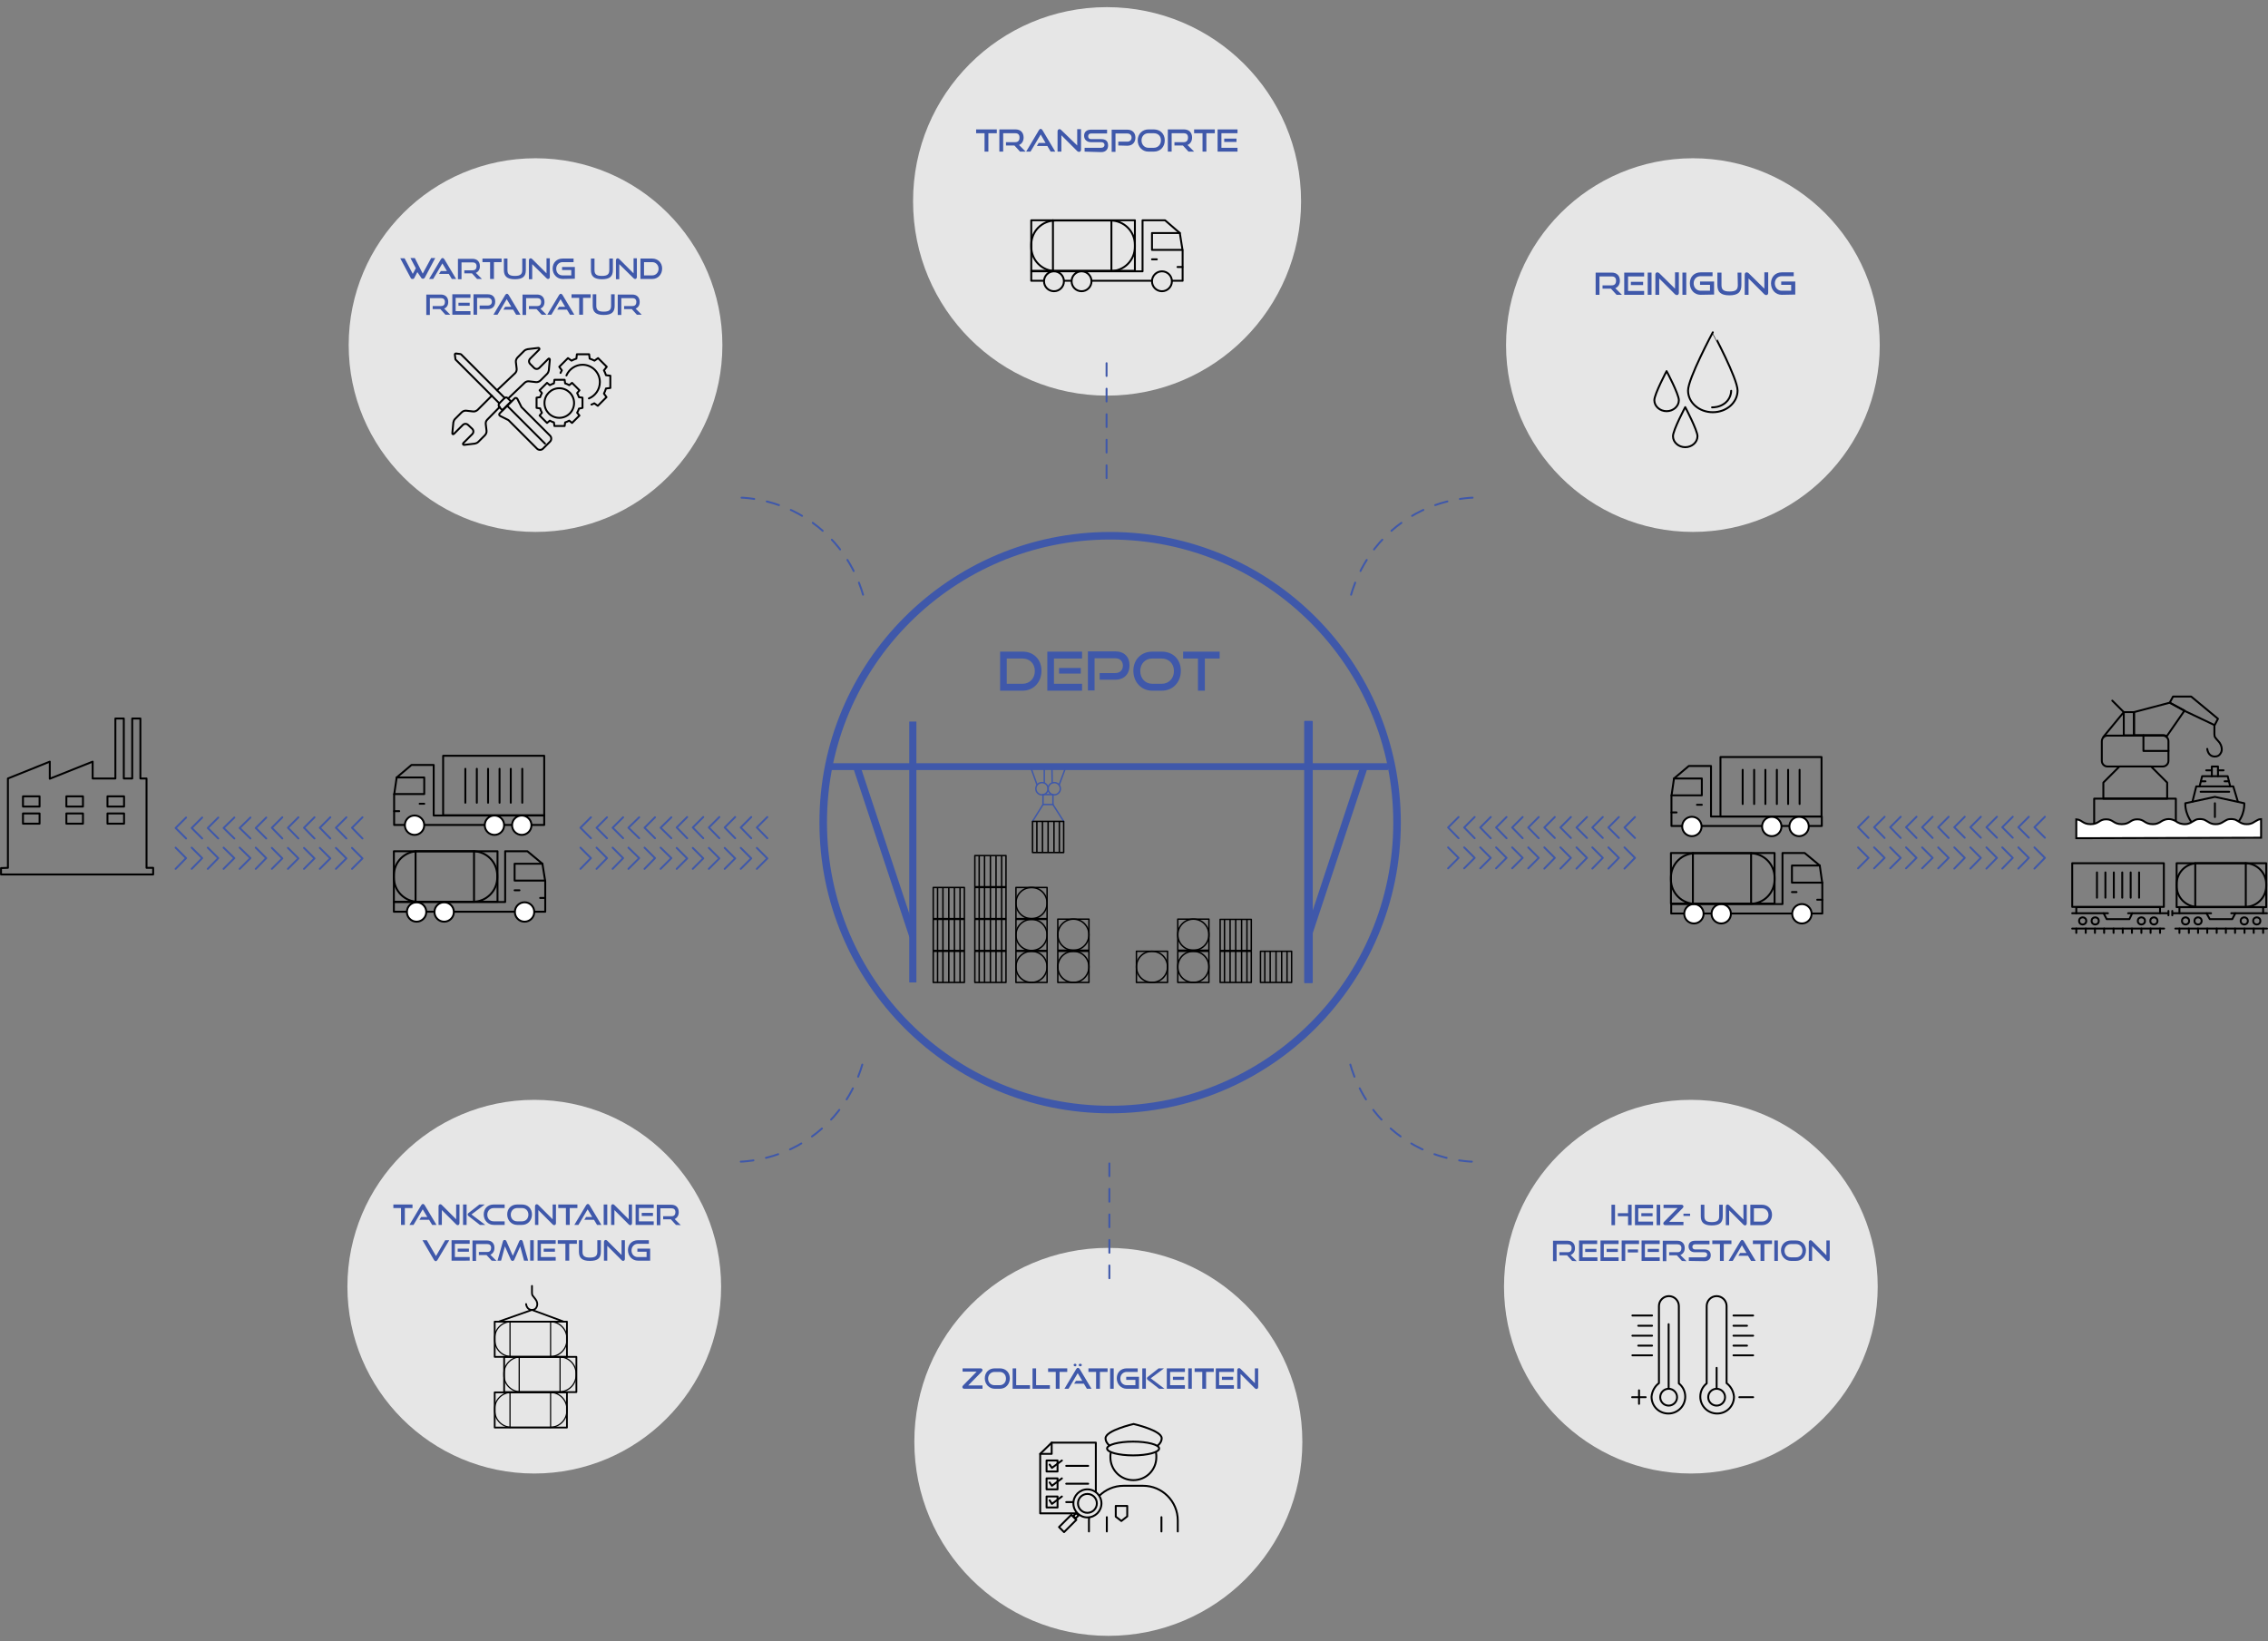 <?xml version="1.0" encoding="UTF-8"?> <svg xmlns="http://www.w3.org/2000/svg" xmlns:xlink="http://www.w3.org/1999/xlink" version="1.1" id="Ebene_1" x="0px" y="0px" viewBox="0 0 888.5 643" style="enable-background:new 0 0 888.5 643;" xml:space="preserve"><rect x="0" y="0" width="888.5" height="643" fill="#808080" stroke="none"/> <style type="text/css"> .st0{fill:#E6E6E6;} .st1{fill:#3F58AA;} .st2{fill:none;stroke:#000000;stroke-width:0.75;stroke-linecap:round;stroke-linejoin:round;} .st3{fill:none;stroke:#3F58AA;stroke-width:2.96;stroke-miterlimit:10;} .st4{fill:#FFFFFF;stroke:#000000;stroke-width:0.75;stroke-miterlimit:10;} .st5{fill:#FFFFFF;stroke:#000000;stroke-width:0.75;stroke-linecap:round;stroke-linejoin:round;} .st6{fill:#E6E6E6;stroke:#000000;stroke-width:0.75;stroke-linecap:round;stroke-linejoin:round;} .st7{fill:none;stroke:#000000;stroke-width:0.46;stroke-linecap:round;stroke-linejoin:round;} .st8{fill:none;stroke:#000000;stroke-width:0.45;stroke-linecap:round;stroke-linejoin:round;} .st9{fill:none;stroke:#000000;stroke-width:0.69;stroke-linecap:round;stroke-linejoin:round;} .st10{fill:none;stroke:#000000;stroke-width:0.75;stroke-linecap:round;stroke-linejoin:round;stroke-miterlimit:4;} .st11{fill:#3F58AA;stroke:#3F58AA;stroke-width:0.56;stroke-linecap:round;stroke-linejoin:round;} .st12{fill:none;stroke:#000000;stroke-width:0.56;stroke-linecap:round;stroke-linejoin:round;} .st13{fill:none;stroke:#3F58AA;stroke-width:0.56;stroke-linecap:round;stroke-linejoin:round;} .st14{fill:none;stroke:#3F58AA;stroke-width:0.56;stroke-miterlimit:10;} .st15{fill:none;stroke:#3F58AA;stroke-width:0.75;stroke-linecap:round;stroke-linejoin:round;} .st16{fill:none;stroke:#3F58AA;stroke-width:0.75;stroke-linecap:round;stroke-linejoin:round;stroke-dasharray:5,5;} </style> <g id="Hintergründe"> <path class="st0" d="M209.8,62L209.8,62c40.4,0,73.2,32.8,73.2,73.2l0,0c0,40.4-32.8,73.2-73.2,73.2l0,0 c-40.4,0-73.2-32.8-73.2-73.2l0,0C136.6,94.7,169.4,62,209.8,62z"></path> <path class="st0" d="M663.2,62L663.2,62c40.4,0,73.2,32.8,73.2,73.2l0,0c0,40.4-32.8,73.2-73.2,73.2l0,0 c-40.4,0-73.2-32.8-73.2-73.2l0,0C590,94.7,622.8,62,663.2,62z"></path> <path class="st0" d="M662.4,430.9L662.4,430.9c40.4,0,73.2,32.8,73.2,73.2l0,0c0,40.4-32.8,73.2-73.2,73.2l0,0 c-40.4,0-73.2-32.8-73.2-73.2l0,0C589.2,463.7,622,430.9,662.4,430.9z"></path> <path class="st0" d="M209.3,430.9L209.3,430.9c40.4,0,73.2,32.8,73.2,73.2l0,0c0,40.4-32.8,73.2-73.2,73.2l0,0 c-40.4,0-73.2-32.8-73.2-73.2l0,0C136.1,463.7,168.9,430.9,209.3,430.9z"></path> <path class="st0" d="M433.6,2.8L433.6,2.8c42,0,76.1,34,76.1,76.1l0,0c0,42-34,76.1-76,76.1l0,0c-42,0-76-34-76-76.1l0,0 C357.6,36.9,391.6,2.8,433.6,2.8z"></path> <path class="st0" d="M434.1,488.9L434.1,488.9c42,0,76.1,34,76.1,76l0,0c0,42-34,76-76,76l0,0c-42,0-76-34-76-76l0,0 C358.1,523,392.1,488.9,434.1,488.9z"></path> <g> <path class="st1" d="M163.5,106.6l-1.2,2.3c-0.1,0.3-0.4,0.4-0.7,0.4s-0.6-0.1-0.7-0.4l-4.1-7.7h1.7l3.2,6.1l1.2-2.2l-2.1-4h1.7 l3.1,6.1l3.3-6.1h1.6l-4.1,7.7c-0.2,0.3-0.4,0.4-0.7,0.4s-0.6-0.1-0.7-0.4L163.5,106.6L163.5,106.6z"></path> <path class="st1" d="M177,109.3l-1.2-2H172l0.7-1.1h2.4l-1.8-3l-3.6,6.1h-1.6l4.6-7.7c0.2-0.3,0.4-0.5,0.7-0.5s0.5,0.2,0.7,0.5 l4.6,7.7H177L177,109.3z"></path> <path class="st1" d="M186.9,109.3l-2-2.2h-3v-1.2h3.3c1,0,1.5-0.6,1.5-1.6s-0.6-1.5-1.5-1.5h-4.4v6.6h-1.4v-8h5.7 c1.8,0,2.9,1.1,2.9,2.9c0,1.3-0.6,2.2-1.6,2.6l2.4,2.4L186.9,109.3L186.9,109.3z"></path> <path class="st1" d="M192,109.3v-6.6h-3v-1.4h7.5v1.4h-3v6.6H192L192,109.3z"></path> <path class="st1" d="M204.6,101.3h1.4v4.5c0,2.5-1.2,3.6-4.3,3.6s-4.3-1.2-4.3-3.6v-4.5h1.4v4.5c0,1.6,0.7,2.3,2.9,2.3 s2.9-0.7,2.9-2.3L204.6,101.3L204.6,101.3z"></path> <path class="st1" d="M208.5,103.5v5.9h-1.3V102c0-0.5,0.3-0.8,0.7-0.8c0.2,0,0.4,0.1,0.6,0.3l5.6,5.6v-5.9h1.3v7.3 c0,0.5-0.3,0.8-0.7,0.8c-0.2,0-0.4-0.1-0.6-0.3L208.5,103.5L208.5,103.5z"></path> <path class="st1" d="M220.4,109.3c-2.2,0-3.9-1.8-3.9-4.1s1.6-3.9,3.9-3.9h4.3v1.4h-4.3c-1.4,0-2.5,1.1-2.5,2.6s1,2.6,2.5,2.6h3.4 v-2.1h-3.6v-1.2h5v4.6L220.4,109.3L220.4,109.3z"></path> <path class="st1" d="M238.7,101.3h1.4v4.5c0,2.5-1.2,3.6-4.3,3.6s-4.3-1.2-4.3-3.6v-4.5h1.4v4.5c0,1.6,0.7,2.3,2.9,2.3 s2.9-0.7,2.9-2.3L238.7,101.3L238.7,101.3z"></path> <path class="st1" d="M242.6,103.5v5.9h-1.3V102c0-0.5,0.3-0.8,0.7-0.8c0.2,0,0.4,0.1,0.6,0.3l5.6,5.6v-5.9h1.3v7.3 c0,0.5-0.3,0.8-0.7,0.8c-0.2,0-0.4-0.1-0.6-0.3L242.6,103.5L242.6,103.5z"></path> <path class="st1" d="M250.9,109.3v-8h4.6c2.2,0,3.9,1.6,3.9,3.9s-1.6,4.1-3.9,4.1H250.9L250.9,109.3z M255.5,107.9 c1.4,0,2.5-1.1,2.5-2.6s-1.1-2.6-2.5-2.6h-3.2v5.2H255.5L255.5,107.9z"></path> <path class="st1" d="M174.5,123.3l-2-2.2h-3v-1.2h3.3c1,0,1.5-0.6,1.5-1.6s-0.6-1.5-1.5-1.5h-4.4v6.6H167v-8h5.7 c1.8,0,2.9,1.1,2.9,2.9c0,1.3-0.6,2.2-1.6,2.6l2.4,2.4L174.5,123.3L174.5,123.3z"></path> <path class="st1" d="M177.2,123.3v-8h7.1v1.4h-5.8v5.2h5.8v1.4H177.2z M179.6,119.8v-1.2h4.4v1.2H179.6z"></path> <path class="st1" d="M187.9,121.1v-1.4h3.2c1,0,1.6-0.6,1.6-1.5s-0.6-1.5-1.6-1.5h-4.2v6.6h-1.4v-8h5.6c1.9,0,2.9,1.1,2.9,2.9 s-1.1,2.9-2.9,2.9H187.9L187.9,121.1z"></path> <path class="st1" d="M202.2,123.3l-1.2-2h-3.8l0.7-1.1h2.4l-1.8-3l-3.6,6.1h-1.6l4.6-7.7c0.2-0.3,0.4-0.5,0.7-0.5s0.5,0.2,0.7,0.5 l4.6,7.7H202.2L202.2,123.3z"></path> <path class="st1" d="M212.2,123.3l-2-2.2h-3v-1.2h3.3c1,0,1.5-0.6,1.5-1.6s-0.6-1.5-1.5-1.5h-4.4v6.6h-1.4v-8h5.7 c1.8,0,2.9,1.1,2.9,2.9c0,1.3-0.6,2.2-1.6,2.6l2.4,2.4L212.2,123.3L212.2,123.3z"></path> <path class="st1" d="M223.3,123.3l-1.2-2h-3.8l0.7-1.1h2.4l-1.8-3l-3.6,6.1h-1.6l4.6-7.7c0.2-0.3,0.4-0.5,0.7-0.5s0.5,0.2,0.7,0.5 l4.6,7.7H223.3L223.3,123.3z"></path> <path class="st1" d="M226.9,123.3v-6.6h-3v-1.4h7.5v1.4h-3v6.6H226.9L226.9,123.3z"></path> <path class="st1" d="M239.4,115.3h1.4v4.5c0,2.5-1.2,3.6-4.3,3.6s-4.3-1.2-4.3-3.6v-4.5h1.4v4.5c0,1.6,0.7,2.3,2.9,2.3 s2.9-0.7,2.9-2.3L239.4,115.3L239.4,115.3z"></path> <path class="st1" d="M249.5,123.3l-2-2.2h-3v-1.2h3.3c1,0,1.5-0.6,1.5-1.6s-0.6-1.5-1.5-1.5h-4.4v6.6H242v-8h5.7 c1.8,0,2.9,1.1,2.9,2.9c0,1.3-0.6,2.2-1.6,2.6l2.4,2.4L249.5,123.3L249.5,123.3z"></path> </g> <g> <path class="st2" d="M195.8,159.4l-4.9,5c-0.5,0.5-0.7,1.1-0.6,1.8l0.3,2.5c0.1,0.7-0.2,1.4-0.7,1.9l-2.5,2.5 c-0.4,0.4-0.9,0.6-1.4,0.7l-4.2,0.5c-0.4,0-0.6-0.4-0.3-0.7l3.5-3.5c0.6-0.6,0.6-1.5,0-2.1l-1.6-1.5c-0.6-0.6-1.5-0.6-2.1,0 l-3.5,3.5c-0.3,0.3-0.7,0-0.6-0.3l0.4-4.2c0.1-0.5,0.3-1,0.7-1.4l2.5-2.5c0.5-0.5,1.2-0.8,1.9-0.7l2.6,0.3 c0.7,0.1,1.3-0.2,1.8-0.6l5.6-5.6"></path> <path class="st2" d="M199.1,156.1l6.4-6.1c0.5-0.5,1.2-0.7,1.8-0.6l2.6,0.3c0.7,0.1,1.4-0.2,1.9-0.7l2.5-2.5 c0.4-0.4,0.6-0.9,0.7-1.4l0.4-4.2c0-0.4-0.4-0.6-0.6-0.3l-3.5,3.5c-0.6,0.6-1.5,0.6-2.1,0l-1.5-1.5c-0.6-0.6-0.6-1.5,0-2.1 l3.5-3.5c0.3-0.3,0.1-0.7-0.3-0.7l-4.2,0.5c-0.5,0.1-1,0.3-1.4,0.7l-2.5,2.5c-0.5,0.5-0.8,1.2-0.7,1.9l0.3,2.5 c0.1,0.7-0.2,1.4-0.6,1.8l-7.1,6.7"></path> <g> <path class="st2" d="M202.7,156.3l1.6,3.2l11.2,11.2c0.6,0.6,0.6,1.7,0,2.3l-2.8,2.8c-0.6,0.6-1.7,0.6-2.3,0l-11.2-11.2L196,163 c-0.5-0.2-0.6-0.8-0.2-1.1l5.8-5.8C201.9,155.7,202.5,155.9,202.7,156.3L202.7,156.3z"></path> <path class="st2" d="M195.6,158l2-2c0.4-0.4,1-0.4,1.3,0l1.3,1.3l-3.4,3.4l-1.3-1.3C195.3,158.9,195.3,158.3,195.6,158L195.6,158 z"></path> <path class="st2" d="M195.6,158l-17.1-17.1c-0.1-0.1-0.1-0.2-0.1-0.3l-0.2-1.6c-0.1-0.3,0.2-0.6,0.5-0.5l1.6,0.2 c0.1,0,0.2,0.1,0.3,0.1l17.1,17.1"></path> </g> <line class="st2" x1="198.7" y1="159" x2="213.5" y2="173.8"></line> </g> <g> <g> <path class="st2" d="M224.9,157.9c0,3.2-2.6,5.8-5.8,5.8s-5.8-2.6-5.8-5.8s2.6-5.8,5.8-5.8S224.9,154.7,224.9,157.9z"></path> <path class="st2" d="M226.8,160.1c-0.2,0.6-0.4,1.1-0.7,1.6l0.9,1.1l-2.9,2.9l-1.1-0.9c-0.5,0.3-1.1,0.5-1.6,0.7l-0.2,1.4h-4 l-0.2-1.4c-0.6-0.2-1.1-0.4-1.6-0.7l-1.1,0.9l-2.9-2.9l0.9-1.1c-0.3-0.5-0.5-1.1-0.7-1.7l-1.4-0.2v-4l1.4-0.2 c0.2-0.6,0.4-1.1,0.7-1.6l-0.9-1.1l2.9-2.9l1.1,0.9c0.5-0.3,1.1-0.5,1.6-0.7l0.2-1.4h4l0.2,1.4c0.6,0.2,1.1,0.4,1.6,0.7l1.1-0.9 l2.9,2.9l-0.9,1.1c0.3,0.5,0.5,1.1,0.7,1.6l1.4,0.2v4L226.8,160.1L226.8,160.1z"></path> </g> <g> <path class="st2" d="M230.7,156.1c2.5-1,4.3-3.5,4.3-6.4c0-3.8-3.1-6.8-6.8-6.8c-2.8,0-5.3,1.8-6.3,4.2"></path> <path class="st2" d="M231.7,158.5c0.4-0.1,0.8-0.3,1.1-0.5l1.4,1l3.4-3.4l-1-1.4c0.3-0.6,0.6-1.3,0.8-2l1.7-0.2v-4.8l-1.7-0.2 c-0.2-0.7-0.5-1.3-0.8-1.9l1.1-1.4l-3.4-3.4l-1.4,1c-0.6-0.3-1.3-0.6-1.9-0.8l-0.2-1.7H226l-0.2,1.7c-0.7,0.2-1.3,0.5-1.9,0.8 l-1.4-1l-3.4,3.4l1,1.4c-0.2,0.3-0.3,0.6-0.5,1"></path> </g> </g> <path class="st3" d="M434.9,209.9L434.9,209.9c62.1,0,112.4,50.3,112.4,112.4l0,0c0,62.1-50.3,112.4-112.4,112.4l0,0 c-62.1,0-112.4-50.3-112.4-112.4l0,0C322.4,260.3,372.8,209.9,434.9,209.9z"></path> </g> <g id="Hafen"> <g id="Hafen-2"> <g id="Kran"> <polygon class="st2" points="852.4,323.2 820.4,323.2 820.4,312.9 824,312.9 852.4,312.9 "></polygon> <path class="st2" d="M847.3,300.3h-21.7c-1.2,0-2.2-1-2.2-2.2v-7.7c0-1.2,1-2.2,2.2-2.2h21.7c1.2,0,2.2,1,2.2,2.2v7.7 C849.5,299.3,848.5,300.3,847.3,300.3z"></path> <polygon class="st2" points="824,306.6 830.3,300.3 842.7,300.3 849,306.6 849,312.9 824,312.9 "></polygon> <polyline class="st2" points="839.7,288.1 839.7,294.2 849.5,294.2 "></polyline> <polyline class="st2" points="824,288.7 832,279 827.5,274.5 "></polyline> <rect x="832" y="279" class="st2" width="4" height="9.1"></rect> <path class="st2" d="M836,279l14-3.7l5.8,3.1l-7,10.1c-0.4-0.4-0.9-0.5-1.6-0.5H836V279L836,279z"></path> <polygon class="st2" points="867.6,284.1 855.8,278.5 850,275.3 851.3,272.9 858.4,272.9 868.9,281.6 "></polygon> <path class="st2" d="M864.7,293.4c0,0,0.2,3,3,3c1.1,0,1.8-0.5,2.2-1.2c0.7-1,0.6-2.3,0.1-3.4c-0.2-0.5-0.6-1.1-1.2-1.7 c0,0-0.6-0.6-1-1.2c-0.2-0.3-0.3-0.6-0.3-1.3v-3.5"></path> </g> <g id="Schiff"> <path class="st2" d="M859.4,323.2c0,0-3.4-3.5-3.3-8.5l11.6-2.5l11.5,2.5c0,0,0.4,4.9-3.4,8.5H859.4L859.4,323.2z"></path> <line class="st2" x1="867.7" y1="314.7" x2="867.7" y2="320.1"></line> <polyline class="st2" points="858.9,314.1 860.4,308.1 874.9,308.1 876.7,314.1 "></polyline> <line class="st2" x1="862.1" y1="310.2" x2="873.3" y2="310.2"></line> <polyline class="st2" points="861.7,308.1 862.2,306.1 862.7,304.1 872.7,304.1 873.7,308.1 "></polyline> <line class="st2" x1="864" y1="306.1" x2="862.2" y2="306.1"></line> <line class="st2" x1="871.5" y1="306.1" x2="873.2" y2="306.1"></line> <polyline class="st2" points="866.5,304.1 866.5,300.3 868.9,300.3 868.9,304.1 "></polyline> <line class="st2" x1="864.3" y1="301.8" x2="866.5" y2="301.8"></line> <line class="st2" x1="871.1" y1="301.8" x2="868.9" y2="301.8"></line> </g> <path id="Wellen" class="st4" d="M813.4,328.4V321c1.1,0.1,1.7,0.5,2.3,0.9c0.8,0.5,1.6,1,3.3,1s2.5-0.5,3.3-1s1.4-0.9,2.8-0.9 s2,0.4,2.8,0.9s1.6,1,3.3,1s2.5-0.5,3.3-1s1.4-0.9,2.8-0.9s2,0.4,2.8,0.9s1.6,1,3.3,1c0.7,0,1.3-0.1,1.8-0.3 c0.8-0.3,1.2-0.6,1.5-0.8c1.9-1.2,3.9-1.2,5.8,0c0.2,0.2,0.7,0.5,1.5,0.8c0.2,0,0.9,0.3,1.8,0.3c0.4,0,1,0,1.8-0.3 c0.3-0.1,0.7-0.3,1.5-0.8c0.9-0.5,1-0.6,1.3-0.7c0.6-0.2,1.2-0.2,1.5-0.2s0.8,0,1.5,0.2c0.3,0.1,0.4,0.2,1.3,0.7 c0.8,0.5,1.2,0.7,1.5,0.8c0.8,0.3,1.4,0.3,1.8,0.3s1,0,1.8-0.3c0.3-0.1,0.7-0.3,1.5-0.8c0.9-0.5,1-0.6,1.3-0.7 c0.6-0.2,1.2-0.2,1.5-0.2s0.8,0,1.5,0.2c0.3,0.1,0.4,0.2,1.3,0.7c0.8,0.5,1.2,0.7,1.5,0.8c0.8,0.3,1.4,0.3,1.8,0.3s1,0,1.8-0.3 c0.4-0.1,0.8-0.4,1.5-0.8c0.6-0.3,0.8-0.5,1.3-0.7c0.4-0.1,0.8-0.2,1-0.2v7.3L813.4,328.4L813.4,328.4z"></path> </g> </g> <g id="LKW"> <g> <polygon class="st2" points="213.2,323.2 154.4,323.2 154.4,311.4 155.4,304.6 161.2,299.7 169.9,299.7 169.9,319.5 213.2,319.5 "></polygon> <polyline class="st2" points="155.4,304.6 166.2,304.6 166.2,311.1 154.4,311.1 "></polyline> <line class="st2" x1="166.2" y1="314.9" x2="164.4" y2="314.9"></line> <line class="st2" x1="154.4" y1="317.8" x2="156.4" y2="317.8"></line> <circle class="st5" cx="204.4" cy="323.3" r="3.8"></circle> <circle class="st5" cx="193.7" cy="323.3" r="3.8"></circle> <circle class="st5" cx="162.4" cy="323.3" r="3.8"></circle> <rect x="173.6" y="296.1" class="st2" width="39.6" height="23.3"></rect> <line class="st2" x1="204.6" y1="301.2" x2="204.6" y2="314.5"></line> <line class="st2" x1="200.1" y1="301.2" x2="200.1" y2="314.5"></line> <line class="st2" x1="195.7" y1="301.2" x2="195.7" y2="314.5"></line> <line class="st2" x1="191.2" y1="301.2" x2="191.2" y2="314.5"></line> <line class="st2" x1="186.8" y1="301.2" x2="186.8" y2="314.5"></line> <line class="st2" x1="182.3" y1="301.2" x2="182.3" y2="314.5"></line> </g> <g> <polygon class="st2" points="713.7,323.6 654.8,323.6 654.8,311.9 655.8,305 661.6,300.1 670.3,300.1 670.3,319.9 713.7,319.9 "></polygon> <polyline class="st2" points="655.8,305 666.7,305 666.7,311.6 654.8,311.6 "></polyline> <line class="st2" x1="666.7" y1="315.3" x2="664.8" y2="315.3"></line> <line class="st2" x1="654.8" y1="318.3" x2="656.8" y2="318.3"></line> <circle class="st5" cx="704.8" cy="323.8" r="3.8"></circle> <circle class="st5" cx="694.1" cy="323.8" r="3.8"></circle> <circle class="st5" cx="662.8" cy="323.8" r="3.8"></circle> <rect x="674" y="296.6" class="st2" width="39.6" height="23.3"></rect> <line class="st2" x1="705" y1="301.6" x2="705" y2="315"></line> <line class="st2" x1="700.5" y1="301.6" x2="700.5" y2="315"></line> <line class="st2" x1="696.1" y1="301.6" x2="696.1" y2="315"></line> <line class="st2" x1="691.6" y1="301.6" x2="691.6" y2="315"></line> <line class="st2" x1="687.2" y1="301.6" x2="687.2" y2="315"></line> <line class="st2" x1="682.7" y1="301.6" x2="682.7" y2="315"></line> </g> <g id="LKW_Tank"> <polygon class="st2" points="154.3,357.2 213.6,357.2 213.6,345.3 212.5,338.4 206.6,333.5 197.9,333.5 197.9,353.4 154.3,353.4 "></polygon> <polyline class="st2" points="212.5,338.4 201.6,338.4 201.6,345 213.5,345 "></polyline> <line class="st2" x1="201.6" y1="348.8" x2="203.5" y2="348.8"></line> <line class="st2" x1="213.5" y1="351.8" x2="211.6" y2="351.8"></line> <circle class="st5" cx="163.2" cy="357.3" r="3.8"></circle> <circle class="st5" cx="174" cy="357.3" r="3.8"></circle> <circle class="st5" cx="205.5" cy="357.3" r="3.8"></circle> </g> <g id="LKW_Tank-2"> <polygon class="st2" points="654.7,357.9 713.9,357.9 713.9,346.1 712.9,339.1 707,334.2 698.3,334.2 698.3,354.2 654.7,354.2 "></polygon> <polyline class="st2" points="712.9,339.1 702,339.1 702,345.8 713.9,345.8 "></polyline> <line class="st2" x1="702" y1="349.5" x2="703.8" y2="349.5"></line> <line class="st2" x1="713.9" y1="352.5" x2="711.9" y2="352.5"></line> <circle class="st5" cx="663.6" cy="358" r="3.8"></circle> <circle class="st5" cx="674.3" cy="358" r="3.8"></circle> <circle class="st5" cx="705.9" cy="358" r="3.8"></circle> </g> </g> <g id="Tankcontainer_neu_Kopie_2"> <g> <path class="st2" d="M664.1,334.3h21.6c5.2,0,9.5,4.2,9.5,9.5v0.8c0,5.2-4.2,9.5-9.5,9.5h-21.6c-5.2,0-9.5-4.2-9.5-9.5v-0.8 C654.6,338.5,658.9,334.3,664.1,334.3z"></path> <line class="st2" x1="663.2" y1="334.2" x2="663.2" y2="354.1"></line> <line class="st2" x1="686" y1="334.3" x2="686" y2="354"></line> <rect x="654.6" y="334.2" class="st2" width="40.6" height="19.8"></rect> </g> <g> <path class="st2" d="M860.9,338.2h18.7c4.5,0,8.2,3.7,8.2,8.2v0.7c0,4.5-3.7,8.2-8.2,8.2h-18.7c-4.5,0-8.2-3.7-8.2-8.2v-0.7 C852.7,341.9,856.3,338.2,860.9,338.2z"></path> <line class="st2" x1="860" y1="338.2" x2="860" y2="355.4"></line> <line class="st2" x1="879.8" y1="338.2" x2="879.8" y2="355.3"></line> <rect x="852.7" y="338.2" class="st2" width="35.1" height="17.2"></rect> </g> <g> <path class="st2" d="M163.8,333.5h21.5c5.3,0,9.5,4.3,9.5,9.5v0.8c0,5.3-4.3,9.5-9.5,9.5h-21.5c-5.3,0-9.5-4.3-9.5-9.5V343 C154.3,337.7,158.5,333.5,163.8,333.5z"></path> <line class="st2" x1="162.8" y1="333.5" x2="162.8" y2="353.4"></line> <line class="st2" x1="185.7" y1="333.5" x2="185.7" y2="353.3"></line> <rect x="154.3" y="333.5" class="st2" width="40.6" height="19.8"></rect> </g> <g id="LKW_Tank-3"> <polygon class="st2" points="404,110 463.3,110 463.3,98.2 462.2,91.3 456.4,86.3 447.6,86.3 447.6,106.3 404,106.3 "></polygon> <polyline class="st2" points="462.2,91.3 451.3,91.3 451.3,97.9 463.2,97.9 "></polyline> <line class="st2" x1="451.3" y1="101.6" x2="453.2" y2="101.6"></line> <line class="st2" x1="463.2" y1="104.6" x2="461.3" y2="104.6"></line> <circle class="st6" cx="412.9" cy="110.2" r="3.9"></circle> <circle class="st6" cx="423.7" cy="110.2" r="3.9"></circle> <circle class="st6" cx="455.2" cy="110.2" r="3.9"></circle> </g> <g> <path class="st2" d="M413.5,86.4h21.6c5.2,0,9.5,4.2,9.5,9.5v0.8c0,5.2-4.2,9.5-9.5,9.5h-21.6c-5.2,0-9.5-4.2-9.5-9.5v-0.8 C404,90.6,408.2,86.4,413.5,86.4z"></path> <line class="st2" x1="412.5" y1="86.3" x2="412.5" y2="106.2"></line> <line class="st2" x1="435.4" y1="86.4" x2="435.4" y2="106.2"></line> <rect x="404" y="86.3" class="st2" width="40.6" height="19.8"></rect> </g> </g> <g id="Tank_Container"> <g> <g> <path class="st7" d="M200.4,517.8h15.1c3.7,0,6.6,3,6.6,6.6v0.5c0,3.7-3,6.6-6.6,6.6h-15.1c-3.7,0-6.6-3-6.6-6.6v-0.5 C193.7,520.7,196.7,517.8,200.4,517.8z"></path> <line class="st7" x1="199.8" y1="517.8" x2="199.8" y2="531.6"></line> <line class="st8" x1="215.7" y1="517.8" x2="215.7" y2="531.6"></line> <rect x="193.8" y="517.8" class="st9" width="28.3" height="13.8"></rect> </g> <g> <path class="st7" d="M204,531.6h15.1c3.7,0,6.6,3,6.6,6.6v0.5c0,3.7-3,6.6-6.6,6.6H204c-3.7,0-6.6-3-6.6-6.6v-0.5 C197.4,534.6,200.4,531.6,204,531.6z"></path> <line class="st7" x1="203.4" y1="531.6" x2="203.4" y2="545.5"></line> <line class="st8" x1="219.4" y1="531.6" x2="219.4" y2="545.4"></line> <rect x="197.5" y="531.6" class="st9" width="28.3" height="13.8"></rect> </g> <g> <path class="st7" d="M200.4,545.5h15.1c3.7,0,6.6,3,6.6,6.6v0.5c0,3.7-3,6.6-6.6,6.6h-15.1c-3.7,0-6.6-3-6.6-6.6v-0.5 C193.7,548.5,196.7,545.5,200.4,545.5z"></path> <line class="st7" x1="199.8" y1="545.5" x2="199.8" y2="559.3"></line> <line class="st8" x1="215.7" y1="545.5" x2="215.7" y2="559.3"></line> <rect x="193.8" y="545.5" class="st9" width="28.3" height="13.8"></rect> </g> <g id="Haken"> <path class="st9" d="M206.1,510.9c0,0,0.2,2.3,2.3,2.3c0.9,0,1.4-0.4,1.7-0.9c0.5-0.8,0.5-1.7,0.1-2.6c-0.2-0.4-0.5-0.8-0.9-1.3 c0,0-0.4-0.5-0.7-0.9c-0.1-0.2-0.2-0.5-0.2-1v-2.7"></path> <polyline class="st9" points="195.6,517.7 208.4,513.2 220.6,517.7 "></polyline> </g> </g> </g> <g id="Fabrik"> <polygon class="st2" points="3.1,340 3.1,305 19.5,298.4 19.5,305.1 36.3,298.4 36.3,305 45.2,305 45.2,281.5 48.5,281.5 48.5,305 51.8,305 51.8,281.5 55,281.5 55,305 57.4,305 57.4,340 60,340 60,342.6 0.4,342.6 0.4,340.1 "></polygon> <rect x="42.1" y="312" class="st2" width="6.5" height="4"></rect> <rect x="42.1" y="318.7" class="st2" width="6.5" height="4"></rect> <rect x="26" y="312" class="st2" width="6.5" height="4"></rect> <rect x="26" y="318.7" class="st2" width="6.5" height="4"></rect> <rect x="9" y="312" class="st2" width="6.5" height="4"></rect> <rect x="9" y="318.7" class="st2" width="6.5" height="4"></rect> </g> <g id="Zoll"> <g id="Zollpapiere"> <g id="Zollbeamter"> <path class="st2" d="M426.6,600v-4.3c0-7.5,6.1-13.6,13.6-13.6h7.6c7.5,0,13.6,6.1,13.6,13.6v4.3"></path> <line class="st2" x1="433.6" y1="600" x2="433.6" y2="594.4"></line> <line class="st2" x1="455" y1="600" x2="455" y2="594.4"></line> <path class="st2" d="M452.9,569.3c0.1,0.5,0.1,1,0.1,1.6c0,5-4,9-9,9s-9-4-9-9c0-0.5,0-1,0.1-1.6"></path> <polygon class="st2" points="437.1,590 441.6,590 441.6,594.1 439.3,595.9 437.1,594.2 "></polygon> <path class="st2" d="M455.1,563.5c0,3.1-5,5.6-11,5.6s-11-2.5-11-5.6s11-5.6,11-5.6S455.1,560.4,455.1,563.5z"></path> <ellipse class="st6" cx="443.9" cy="567.5" rx="10.2" ry="2.7"></ellipse> </g> <g id="Zoll_Papier"> <polygon class="st2" points="407.5,569.6 412,565.2 421,565.2 423.7,565.2 429.3,565.2 429.3,592.9 407.5,592.9 "></polygon> <rect x="410" y="572.2" class="st2" width="4.3" height="4.3"></rect> <rect x="410" y="579.2" class="st2" width="4.3" height="4.3"></rect> <rect x="410" y="586.3" class="st2" width="4.3" height="4.3"></rect> <polyline class="st2" points="411.2,573.8 412.1,575.1 416,572.2 "></polyline> <polyline class="st2" points="411.2,580.8 412.1,582.1 416,579.2 "></polyline> <polyline class="st2" points="411.2,587.8 412.1,589.2 416,586.3 "></polyline> <line class="st2" x1="417.7" y1="574.3" x2="426.3" y2="574.3"></line> <line class="st2" x1="417.7" y1="581.3" x2="426.3" y2="581.3"></line> <line class="st2" x1="417.7" y1="588.5" x2="426.3" y2="588.5"></line> <polyline class="st2" points="412,565.2 412,569.6 407.5,569.6 "></polyline> </g> <g id="Zoll_Lupe"> <circle class="st6" cx="426" cy="589" r="5.5"></circle> <circle class="st6" cx="426" cy="589" r="3.7"></circle> <rect x="415" y="595.5" transform="matrix(0.707 -0.707 0.707 0.707 -299.549 470.666)" class="st10" width="6.8" height="2.8"></rect> <rect x="420.8" y="593.2" transform="matrix(0.707 -0.707 0.707 0.707 -296.426 472.057)" class="st10" width="1.6" height="1.3"></rect> </g> </g> </g> <g id="Temperatur"> <g id="Thermometer_heiß"> <path class="st2" d="M676.4,541.9v-30.2c0-2.2-1.8-3.9-3.9-3.9l0,0c-2.2,0-3.9,1.8-3.9,3.9V542l0,0c-1.5,1.2-2.5,3-2.5,5.2 c0,3.6,2.9,6.6,6.6,6.6s6.6-2.9,6.6-6.6C679.1,545,678,543.1,676.4,541.9L676.4,541.9z"></path> <circle class="st2" cx="672.5" cy="547.4" r="3.3"></circle> <line class="st2" x1="672.5" y1="535.9" x2="672.5" y2="544.1"></line> <line class="st2" x1="679.1" y1="515.4" x2="686.8" y2="515.4"></line> <line class="st2" x1="679.1" y1="519.4" x2="684.4" y2="519.4"></line> <line class="st2" x1="679.1" y1="523.3" x2="686.8" y2="523.3"></line> <line class="st2" x1="679.1" y1="527.2" x2="684.4" y2="527.2"></line> <line class="st2" x1="679.1" y1="531" x2="686.8" y2="531"></line> </g> <g id="Thermometer_kalt"> <path class="st2" d="M649.9,541.9v-30.2c0-2.2,1.8-3.9,3.9-3.9l0,0c2.2,0,3.9,1.8,3.9,3.9V542l0,0c1.5,1.2,2.5,3,2.5,5.2 c0,3.6-2.9,6.6-6.6,6.6s-6.6-2.9-6.6-6.6C647.2,545,648.3,543.1,649.9,541.9L649.9,541.9z"></path> <circle class="st2" cx="653.7" cy="547.4" r="3.3"></circle> <line class="st2" x1="653.7" y1="518.8" x2="653.7" y2="544.1"></line> <line class="st2" x1="647.2" y1="515.4" x2="639.5" y2="515.4"></line> <line class="st2" x1="647.2" y1="519.4" x2="641.8" y2="519.4"></line> <line class="st2" x1="647.2" y1="523.3" x2="639.5" y2="523.3"></line> <line class="st2" x1="647.2" y1="527.2" x2="641.8" y2="527.2"></line> <line class="st2" x1="644.7" y1="547.4" x2="639.4" y2="547.4"></line> <line class="st2" x1="642.1" y1="550" x2="642.1" y2="544.7"></line> <line class="st2" x1="686.8" y1="547.4" x2="681.4" y2="547.4"></line> <line class="st2" x1="647.2" y1="531" x2="639.5" y2="531"></line> </g> </g> <g id="Schiene"> <g id="Schiene_Tank"> <polyline class="st2" points="852.2,363.8 886.3,363.8 888.1,363.8 "></polyline> <line class="st2" x1="853.8" y1="365.5" x2="853.8" y2="363.8"></line> <line class="st2" x1="857.5" y1="365.5" x2="857.5" y2="363.8"></line> <line class="st2" x1="861.1" y1="365.5" x2="861.1" y2="363.8"></line> <line class="st2" x1="864.7" y1="365.5" x2="864.7" y2="363.8"></line> <line class="st2" x1="868.4" y1="365.5" x2="868.4" y2="363.8"></line> <line class="st2" x1="872" y1="365.5" x2="872" y2="363.8"></line> <line class="st2" x1="875.6" y1="365.5" x2="875.6" y2="363.8"></line> <line class="st2" x1="879.3" y1="365.5" x2="879.3" y2="363.8"></line> <line class="st2" x1="882.9" y1="365.5" x2="882.9" y2="363.8"></line> <line class="st2" x1="886.6" y1="365.5" x2="886.6" y2="363.8"></line> <circle class="st2" cx="856.2" cy="360.8" r="1.4"></circle> <circle class="st2" cx="861.1" cy="360.8" r="1.4"></circle> <circle class="st2" cx="879.2" cy="360.8" r="1.4"></circle> <circle class="st2" cx="884.1" cy="360.8" r="1.4"></circle> <polyline class="st2" points="851.2,357.8 864.3,357.8 866.2,357.8 "></polyline> <polyline class="st2" points="874.1,357.8 886.4,357.8 888.1,357.8 "></polyline> <polyline class="st2" points="864.4,357.8 865.7,360.1 874.5,360.1 875.7,357.8 "></polyline> <polyline class="st2" points="853.8,357.8 853.8,355.4 886.6,355.4 886.6,357.8 "></polyline> <line class="st2" x1="851" y1="358.6" x2="851" y2="356.9"></line> <line class="st2" x1="849.5" y1="358.6" x2="849.5" y2="356.9"></line> </g> <g id="Schiene_Box"> <polyline class="st2" points="811.8,363.8 846,363.8 847.8,363.8 "></polyline> <line class="st2" x1="813.4" y1="365.5" x2="813.4" y2="363.8"></line> <line class="st2" x1="817.1" y1="365.5" x2="817.1" y2="363.8"></line> <line class="st2" x1="820.7" y1="365.5" x2="820.7" y2="363.8"></line> <line class="st2" x1="824.3" y1="365.5" x2="824.3" y2="363.8"></line> <line class="st2" x1="828" y1="365.5" x2="828" y2="363.8"></line> <line class="st2" x1="831.6" y1="365.5" x2="831.6" y2="363.8"></line> <line class="st2" x1="835.2" y1="365.5" x2="835.2" y2="363.8"></line> <line class="st2" x1="838.9" y1="365.5" x2="838.9" y2="363.8"></line> <line class="st2" x1="842.5" y1="365.5" x2="842.5" y2="363.8"></line> <line class="st2" x1="846.2" y1="365.5" x2="846.2" y2="363.8"></line> <circle class="st2" cx="815.9" cy="360.8" r="1.4"></circle> <circle class="st2" cx="820.8" cy="360.8" r="1.4"></circle> <circle class="st2" cx="838.9" cy="360.8" r="1.4"></circle> <circle class="st2" cx="843.8" cy="360.8" r="1.4"></circle> <polyline class="st2" points="811.8,357.8 824.1,357.8 825.8,357.8 "></polyline> <polyline class="st2" points="833.7,357.8 847.5,357.8 849.4,357.8 "></polyline> <polyline class="st2" points="824.1,357.8 825.3,360.1 834.2,360.1 835.3,357.8 "></polyline> <polyline class="st2" points="813.4,357.8 813.4,355.4 846.2,355.4 846.2,357.8 "></polyline> <g id="Container"> <rect x="811.8" y="338.2" class="st2" width="35.9" height="17.1"></rect> <line class="st2" x1="821.5" y1="341.8" x2="821.5" y2="351.7"></line> <line class="st2" x1="824.8" y1="341.8" x2="824.8" y2="351.7"></line> <line class="st2" x1="828.1" y1="341.8" x2="828.1" y2="351.7"></line> <line class="st2" x1="831.4" y1="341.8" x2="831.4" y2="351.7"></line> <line class="st2" x1="834.7" y1="341.8" x2="834.7" y2="351.7"></line> <line class="st2" x1="838" y1="341.8" x2="838" y2="351.7"></line> </g> </g> </g> <g id="Reinigung"> <g id="Tropfen"> <path class="st2" d="M680.7,153c0,4.7-4.3,8.5-9.7,8.5s-9.7-3.8-9.7-8.5s9.7-22.8,9.7-22.8S680.7,148.3,680.7,153z"></path> <path class="st2" d="M665,170.9c0,2.4-2.2,4.3-4.8,4.3s-4.8-1.9-4.8-4.3s4.8-11.4,4.8-11.4S665,168.6,665,170.9z"></path> <path class="st2" d="M657.7,156.8c0,2.4-2.2,4.3-4.8,4.3s-4.8-1.9-4.8-4.3s4.8-11.4,4.8-11.4S657.7,154.4,657.7,156.8z"></path> <path class="st2" d="M678.2,153.1c0,0.4-0.1,3.5-3.1,5.3c-1.7,1.1-3.6,1.2-4.4,1.2"></path> </g> </g> <g id="Portalkran"> <rect x="356.2" y="282.7" class="st1" width="2.8" height="102.2"></rect> <rect x="511.2" y="282.7" class="st11" width="2.8" height="102.2"></rect> <g id="Tankcontainer"> <rect x="398" y="372.7" class="st12" width="12.2" height="12.2"></rect> <path class="st12" d="M404.1,372.7L404.1,372.7c3.4,0,6.1,2.7,6.1,6.1l0,0c0,3.4-2.7,6.1-6.1,6.1l0,0c-3.4,0-6.1-2.7-6.1-6.1l0,0 C398,375.4,400.7,372.7,404.1,372.7z"></path> </g> <g id="Tankcontainer-2"> <rect x="398" y="347.7" class="st12" width="12.2" height="12.2"></rect> <path class="st12" d="M404.1,347.7L404.1,347.7c3.4,0,6.1,2.7,6.1,6.1l0,0c0,3.4-2.7,6.1-6.1,6.1l0,0c-3.4,0-6.1-2.7-6.1-6.1l0,0 C398,350.4,400.7,347.7,404.1,347.7z"></path> </g> <g id="Tankcontainer-3"> <rect x="398" y="360.2" class="st12" width="12.2" height="12.2"></rect> <path class="st12" d="M404.1,360.2L404.1,360.2c3.4,0,6.1,2.7,6.1,6.1l0,0c0,3.4-2.7,6.1-6.1,6.1l0,0c-3.4,0-6.1-2.7-6.1-6.1l0,0 C398,363,400.7,360.2,404.1,360.2z"></path> <g id="Tankcontainer-4"> <rect x="414.4" y="372.7" class="st12" width="12.2" height="12.2"></rect> <path class="st12" d="M420.5,372.7L420.5,372.7c3.4,0,6.1,2.7,6.1,6.1l0,0c0,3.4-2.7,6.1-6.1,6.1l0,0c-3.4,0-6.1-2.7-6.1-6.1l0,0 C414.4,375.4,417.1,372.7,420.5,372.7z"></path> </g> <rect x="414.4" y="360.1" class="st12" width="12.2" height="12.2"></rect> <path class="st12" d="M420.5,360.1L420.5,360.1c3.4,0,6.1,2.7,6.1,6.1l0,0c0,3.4-2.7,6.1-6.1,6.1l0,0c-3.4,0-6.1-2.7-6.1-6.1l0,0 C414.4,362.9,417.1,360.1,420.5,360.1z"></path> <g id="Tankcontainer-5"> <rect x="461.4" y="372.7" class="st12" width="12.2" height="12.2"></rect> <path class="st12" d="M467.5,372.7L467.5,372.7c3.4,0,6.1,2.7,6.1,6.1l0,0c0,3.4-2.7,6.1-6.1,6.1l0,0c-3.4,0-6.1-2.7-6.1-6.1l0,0 C461.4,375.4,464.1,372.7,467.5,372.7z"></path> </g> <g id="Tankcontainer-6"> <rect x="445.2" y="372.7" class="st12" width="12.2" height="12.2"></rect> <path class="st12" d="M451.3,372.7L451.3,372.7c3.4,0,6.1,2.7,6.1,6.1l0,0c0,3.4-2.7,6.1-6.1,6.1l0,0c-3.4,0-6.1-2.7-6.1-6.1l0,0 C445.2,375.4,447.9,372.7,451.3,372.7z"></path> </g> <rect x="461.4" y="360.1" class="st12" width="12.2" height="12.2"></rect> <path class="st12" d="M467.5,360.1L467.5,360.1c3.4,0,6.1,2.7,6.1,6.1l0,0c0,3.4-2.7,6.1-6.1,6.1l0,0c-3.4,0-6.1-2.7-6.1-6.1l0,0 C461.4,362.9,464.1,360.1,467.5,360.1z"></path> </g> <g id="Boxcontainer"> <rect x="365.6" y="372.7" class="st12" width="12.2" height="12.2"></rect> <line class="st12" x1="367.3" y1="372.9" x2="367.3" y2="384.7"></line> <line class="st12" x1="369.4" y1="372.9" x2="369.4" y2="384.7"></line> <line class="st12" x1="371.7" y1="372.9" x2="371.7" y2="384.7"></line> <line class="st12" x1="373.9" y1="372.9" x2="373.9" y2="384.7"></line> <line class="st12" x1="376.1" y1="372.9" x2="376.1" y2="384.7"></line> </g> <g id="Boxcontainer-2"> <rect x="365.6" y="360.2" class="st12" width="12.2" height="12.2"></rect> <line class="st12" x1="367.3" y1="360.4" x2="367.3" y2="372.2"></line> <line class="st12" x1="369.4" y1="360.4" x2="369.4" y2="372.2"></line> <line class="st12" x1="371.7" y1="360.4" x2="371.7" y2="372.2"></line> <line class="st12" x1="373.9" y1="360.4" x2="373.9" y2="372.2"></line> <line class="st12" x1="376.1" y1="360.4" x2="376.1" y2="372.2"></line> </g> <g id="Boxcontainer-3"> <rect x="365.6" y="347.7" class="st12" width="12.2" height="12.2"></rect> <line class="st12" x1="367.3" y1="347.9" x2="367.3" y2="359.7"></line> <line class="st12" x1="369.4" y1="347.9" x2="369.4" y2="359.7"></line> <line class="st12" x1="371.7" y1="347.9" x2="371.7" y2="359.7"></line> <line class="st12" x1="373.9" y1="347.9" x2="373.9" y2="359.7"></line> <line class="st12" x1="376.1" y1="347.9" x2="376.1" y2="359.7"></line> </g> <g id="Boxcontainer-4"> <rect x="381.9" y="372.7" class="st12" width="12.2" height="12.2"></rect> <line class="st12" x1="383.6" y1="372.9" x2="383.6" y2="384.7"></line> <line class="st12" x1="385.7" y1="372.9" x2="385.7" y2="384.7"></line> <line class="st12" x1="388" y1="372.9" x2="388" y2="384.7"></line> <line class="st12" x1="390.2" y1="372.9" x2="390.2" y2="384.7"></line> <line class="st12" x1="392.4" y1="372.9" x2="392.4" y2="384.7"></line> </g> <g id="Boxcontainer-5"> <rect x="381.9" y="360.2" class="st12" width="12.2" height="12.2"></rect> <line class="st12" x1="383.6" y1="360.4" x2="383.6" y2="372.2"></line> <line class="st12" x1="385.7" y1="360.4" x2="385.7" y2="372.2"></line> <line class="st12" x1="388" y1="360.4" x2="388" y2="372.2"></line> <line class="st12" x1="390.2" y1="360.4" x2="390.2" y2="372.2"></line> <line class="st12" x1="392.4" y1="360.4" x2="392.4" y2="372.2"></line> </g> <g id="Boxcontainer-6"> <rect x="478" y="372.7" class="st12" width="12.2" height="12.2"></rect> <line class="st12" x1="479.7" y1="372.9" x2="479.7" y2="384.7"></line> <line class="st12" x1="481.9" y1="372.9" x2="481.9" y2="384.7"></line> <line class="st12" x1="484.1" y1="372.9" x2="484.1" y2="384.7"></line> <line class="st12" x1="486.4" y1="372.9" x2="486.4" y2="384.7"></line> <line class="st12" x1="488.5" y1="372.9" x2="488.5" y2="384.7"></line> </g> <g id="Boxcontainer-7"> <rect x="493.8" y="372.7" class="st12" width="12.2" height="12.2"></rect> <line class="st12" x1="495.5" y1="372.9" x2="495.5" y2="384.7"></line> <line class="st12" x1="497.6" y1="372.9" x2="497.6" y2="384.7"></line> <line class="st12" x1="499.9" y1="372.9" x2="499.9" y2="384.7"></line> <line class="st12" x1="502.1" y1="372.9" x2="502.1" y2="384.7"></line> <line class="st12" x1="504.2" y1="372.9" x2="504.2" y2="384.7"></line> </g> <g id="Boxcontainer-8"> <rect x="478" y="360.2" class="st12" width="12.2" height="12.2"></rect> <line class="st12" x1="479.7" y1="360.4" x2="479.7" y2="372.2"></line> <line class="st12" x1="481.9" y1="360.4" x2="481.9" y2="372.2"></line> <line class="st12" x1="484.1" y1="360.4" x2="484.1" y2="372.2"></line> <line class="st12" x1="486.4" y1="360.4" x2="486.4" y2="372.2"></line> <line class="st12" x1="488.5" y1="360.4" x2="488.5" y2="372.2"></line> </g> <g id="Boxcontainer-9"> <rect x="381.9" y="347.7" class="st12" width="12.2" height="12.2"></rect> <line class="st12" x1="383.6" y1="347.9" x2="383.6" y2="359.7"></line> <line class="st12" x1="385.7" y1="347.9" x2="385.7" y2="359.7"></line> <line class="st12" x1="388" y1="347.9" x2="388" y2="359.7"></line> <line class="st12" x1="390.2" y1="347.9" x2="390.2" y2="359.7"></line> <line class="st12" x1="392.4" y1="347.9" x2="392.4" y2="359.7"></line> </g> <g id="Boxcontainer-10"> <rect x="381.9" y="335.2" class="st12" width="12.2" height="12.2"></rect> <line class="st12" x1="383.6" y1="335.4" x2="383.6" y2="347.2"></line> <line class="st12" x1="385.7" y1="335.4" x2="385.7" y2="347.2"></line> <line class="st12" x1="388" y1="335.4" x2="388" y2="347.2"></line> <line class="st12" x1="390.2" y1="335.4" x2="390.2" y2="347.2"></line> <line class="st12" x1="392.4" y1="335.4" x2="392.4" y2="347.2"></line> </g> <line class="st13" x1="408.6" y1="315.2" x2="404.5" y2="321.8"></line> <line class="st13" x1="412.5" y1="315.2" x2="416.7" y2="321.8"></line> <g id="Boxcontainer-11"> <rect x="404.5" y="321.8" class="st12" width="12.2" height="12.2"></rect> <line class="st12" x1="406.2" y1="322" x2="406.2" y2="333.8"></line> <line class="st12" x1="408.4" y1="322" x2="408.4" y2="333.8"></line> <line class="st12" x1="410.6" y1="322" x2="410.6" y2="333.8"></line> <line class="st12" x1="412.9" y1="322" x2="412.9" y2="333.8"></line> <line class="st12" x1="415" y1="322" x2="415" y2="333.8"></line> </g> <line class="st13" x1="409.1" y1="306.6" x2="409.1" y2="300.1"></line> <line class="st13" x1="412.2" y1="306.6" x2="412.1" y2="300.1"></line> <line class="st13" x1="406.2" y1="307.3" x2="403.6" y2="300.1"></line> <line class="st13" x1="415" y1="307.3" x2="417.7" y2="300.1"></line> <circle class="st14" cx="408.2" cy="309" r="2.4"></circle> <circle class="st14" cx="413" cy="309" r="2.4"></circle> <rect x="408.6" y="311.3" class="st13" width="3.9" height="3.9"></rect> <rect x="325" y="299.3" class="st11" width="218.6" height="2.1"></rect> <polygon class="st1" points="359,366.3 356.3,367.3 334.3,301 337,300 "></polygon> <polyline class="st1" points="513.7,367.3 535.7,301 533,300 511.1,366.3 "></polyline> </g> <g id="Pfeile_Und_Schrift"> <g> <polyline class="st15" points="567.3,332 571.4,336.1 567.3,340.2 "></polyline> <polyline class="st15" points="573.6,332 577.7,336.1 573.6,340.2 "></polyline> <polyline class="st15" points="579.9,332 584,336.1 579.9,340.2 "></polyline> <polyline class="st15" points="586.1,332 590.2,336.1 586.1,340.2 "></polyline> <polyline class="st15" points="592.4,332 596.5,336.1 592.4,340.2 "></polyline> <polyline class="st15" points="598.7,332 602.8,336.1 598.7,340.2 "></polyline> <polyline class="st15" points="605,332 609.1,336.1 605,340.3 "></polyline> <polyline class="st15" points="611.3,332 615.4,336.1 611.3,340.3 "></polyline> <polyline class="st15" points="617.6,332 621.7,336.1 617.6,340.3 "></polyline> <polyline class="st15" points="623.8,332 627.9,336.1 623.8,340.3 "></polyline> <polyline class="st15" points="630.1,332 634.2,336.1 630.1,340.3 "></polyline> <polyline class="st15" points="636.4,332 640.5,336.1 636.4,340.3 "></polyline> </g> <g> <polyline class="st15" points="640.5,320.1 636.4,324.2 640.5,328.3 "></polyline> <polyline class="st15" points="634.2,320.1 630.1,324.2 634.2,328.3 "></polyline> <polyline class="st15" points="627.9,320.1 623.8,324.2 627.9,328.3 "></polyline> <polyline class="st15" points="621.7,320.1 617.6,324.2 621.7,328.3 "></polyline> <polyline class="st15" points="615.4,320.1 611.3,324.2 615.4,328.3 "></polyline> <polyline class="st15" points="609.1,320.1 605,324.2 609.1,328.3 "></polyline> <polyline class="st15" points="602.8,320.1 598.7,324.2 602.8,328.4 "></polyline> <polyline class="st15" points="596.5,320.1 592.4,324.2 596.5,328.4 "></polyline> <polyline class="st15" points="590.2,320.1 586.1,324.2 590.2,328.4 "></polyline> <polyline class="st15" points="584,320.1 579.9,324.2 584,328.4 "></polyline> <polyline class="st15" points="577.7,320.1 573.6,324.2 577.7,328.4 "></polyline> <polyline class="st15" points="571.4,320.1 567.3,324.2 571.4,328.4 "></polyline> </g> <g> <polyline class="st15" points="727.9,332 732,336.1 727.9,340.2 "></polyline> <polyline class="st15" points="734.2,332 738.3,336.1 734.2,340.2 "></polyline> <polyline class="st15" points="740.5,332 744.6,336.1 740.5,340.2 "></polyline> <polyline class="st15" points="746.7,332 750.8,336.1 746.7,340.2 "></polyline> <polyline class="st15" points="753,332 757.1,336.1 753,340.2 "></polyline> <polyline class="st15" points="759.3,332 763.4,336.1 759.3,340.2 "></polyline> <polyline class="st15" points="765.6,332 769.7,336.1 765.6,340.3 "></polyline> <polyline class="st15" points="771.9,332 776,336.1 771.9,340.3 "></polyline> <polyline class="st15" points="778.2,332 782.3,336.1 778.2,340.3 "></polyline> <polyline class="st15" points="784.4,332 788.5,336.1 784.4,340.3 "></polyline> <polyline class="st15" points="790.7,332 794.8,336.1 790.7,340.3 "></polyline> <polyline class="st15" points="797,332 801.1,336.1 797,340.3 "></polyline> </g> <g> <polyline class="st15" points="801.1,320 797,324.1 801.1,328.2 "></polyline> <polyline class="st15" points="794.8,320 790.7,324.1 794.8,328.2 "></polyline> <polyline class="st15" points="788.5,320 784.4,324.1 788.5,328.2 "></polyline> <polyline class="st15" points="782.3,320 778.2,324.1 782.3,328.2 "></polyline> <polyline class="st15" points="776,320 771.9,324.1 776,328.2 "></polyline> <polyline class="st15" points="769.7,320 765.6,324.1 769.7,328.2 "></polyline> <polyline class="st15" points="763.4,320 759.3,324.1 763.4,328.3 "></polyline> <polyline class="st15" points="757.1,320 753,324.1 757.1,328.3 "></polyline> <polyline class="st15" points="750.8,320 746.7,324.1 750.8,328.3 "></polyline> <polyline class="st15" points="744.6,320 740.5,324.1 744.6,328.3 "></polyline> <polyline class="st15" points="738.3,320 734.2,324.1 738.3,328.3 "></polyline> <polyline class="st15" points="732,320 727.9,324.1 732,328.3 "></polyline> </g> <g> <polyline class="st15" points="68.8,332.1 72.9,336.2 68.8,340.4 "></polyline> <polyline class="st15" points="75.1,332.1 79.2,336.2 75.1,340.4 "></polyline> <polyline class="st15" points="81.4,332.1 85.5,336.2 81.4,340.4 "></polyline> <polyline class="st15" points="87.6,332.1 91.8,336.2 87.6,340.4 "></polyline> <polyline class="st15" points="93.9,332.1 98.1,336.2 93.9,340.4 "></polyline> <polyline class="st15" points="100.2,332.1 104.3,336.2 100.2,340.4 "></polyline> <polyline class="st15" points="106.5,332.2 110.6,336.3 106.5,340.4 "></polyline> <polyline class="st15" points="112.8,332.2 116.9,336.3 112.8,340.4 "></polyline> <polyline class="st15" points="119.1,332.2 123.2,336.3 119.1,340.4 "></polyline> <polyline class="st15" points="125.3,332.2 129.4,336.3 125.3,340.4 "></polyline> <polyline class="st15" points="131.6,332.2 135.7,336.3 131.6,340.4 "></polyline> <polyline class="st15" points="137.9,332.2 142,336.3 137.9,340.4 "></polyline> </g> <g> <polyline class="st15" points="142,320.2 137.9,324.3 142,328.5 "></polyline> <polyline class="st15" points="135.7,320.2 131.6,324.3 135.7,328.5 "></polyline> <polyline class="st15" points="129.4,320.2 125.3,324.3 129.4,328.5 "></polyline> <polyline class="st15" points="123.2,320.2 119.1,324.3 123.2,328.5 "></polyline> <polyline class="st15" points="116.9,320.2 112.8,324.3 116.9,328.5 "></polyline> <polyline class="st15" points="110.6,320.2 106.5,324.3 110.6,328.5 "></polyline> <polyline class="st15" points="104.3,320.3 100.2,324.4 104.3,328.5 "></polyline> <polyline class="st15" points="98.1,320.3 93.9,324.4 98.1,328.5 "></polyline> <polyline class="st15" points="91.8,320.3 87.6,324.4 91.8,328.5 "></polyline> <polyline class="st15" points="85.5,320.3 81.4,324.4 85.5,328.5 "></polyline> <polyline class="st15" points="79.2,320.3 75.1,324.4 79.2,328.5 "></polyline> <polyline class="st15" points="72.9,320.3 68.8,324.4 72.9,328.5 "></polyline> </g> <g> <polyline class="st15" points="227.4,332.1 231.5,336.2 227.4,340.4 "></polyline> <polyline class="st15" points="233.7,332.1 237.8,336.2 233.7,340.4 "></polyline> <polyline class="st15" points="240,332.1 244.1,336.2 240,340.4 "></polyline> <polyline class="st15" points="246.2,332.1 250.4,336.2 246.2,340.4 "></polyline> <polyline class="st15" points="252.5,332.1 256.6,336.2 252.5,340.4 "></polyline> <polyline class="st15" points="258.8,332.1 263,336.2 258.8,340.4 "></polyline> <polyline class="st15" points="265.1,332.2 269.2,336.3 265.1,340.4 "></polyline> <polyline class="st15" points="271.4,332.2 275.5,336.3 271.4,340.4 "></polyline> <polyline class="st15" points="277.7,332.2 281.8,336.3 277.7,340.4 "></polyline> <polyline class="st15" points="283.9,332.2 288,336.3 283.9,340.4 "></polyline> <polyline class="st15" points="290.2,332.2 294.3,336.3 290.2,340.4 "></polyline> <polyline class="st15" points="296.5,332.2 300.6,336.3 296.5,340.4 "></polyline> </g> <g> <polyline class="st15" points="300.6,320.1 296.5,324.2 300.6,328.4 "></polyline> <polyline class="st15" points="294.3,320.1 290.2,324.2 294.3,328.4 "></polyline> <polyline class="st15" points="288,320.1 283.9,324.2 288,328.4 "></polyline> <polyline class="st15" points="281.8,320.1 277.7,324.2 281.8,328.4 "></polyline> <polyline class="st15" points="275.5,320.1 271.4,324.2 275.5,328.4 "></polyline> <polyline class="st15" points="269.2,320.1 265.1,324.2 269.2,328.4 "></polyline> <polyline class="st15" points="263,320.2 258.8,324.3 263,328.4 "></polyline> <polyline class="st15" points="256.6,320.2 252.5,324.3 256.6,328.4 "></polyline> <polyline class="st15" points="250.4,320.2 246.2,324.3 250.4,328.4 "></polyline> <polyline class="st15" points="244.1,320.2 240,324.3 244.1,328.4 "></polyline> <polyline class="st15" points="237.8,320.2 233.7,324.3 237.8,328.4 "></polyline> <polyline class="st15" points="231.5,320.2 227.4,324.3 231.5,328.4 "></polyline> </g> <path class="st16" d="M337.8,417.1c-1.2,4.2-5.8,18.4-20.3,28.6c-13.2,9.3-26.7,9.6-31.2,9.5"></path> <path class="st16" d="M529,417.1c1.2,4.2,5.8,18.4,20.3,28.6c13.2,9.3,26.7,9.6,31.2,9.5"></path> <path class="st16" d="M338.1,233c-1.2-4.2-5.8-18.4-20.3-28.6c-13.2-9.3-26.7-9.6-31.2-9.5"></path> <path class="st16" d="M529.3,233c1.2-4.2,5.8-18.4,20.3-28.6c13.2-9.3,26.7-9.6,31.2-9.5"></path> <line class="st16" x1="433.5" y1="142.3" x2="433.5" y2="188.7"></line> <line class="st16" x1="434.6" y1="455.8" x2="434.6" y2="502.2"></line> <g> <path class="st1" d="M633.3,115.5l-2.2-2.4h-3.3v-1.3h3.6c1.1,0,1.7-0.6,1.7-1.8s-0.6-1.7-1.7-1.7h-4.8v7.2h-1.5v-8.7h6.3 c2,0,3.2,1.2,3.2,3.2c0,1.4-0.7,2.5-1.8,2.9l2.6,2.6L633.3,115.5L633.3,115.5z"></path> <path class="st1" d="M636.3,115.5v-8.7h7.8v1.5h-6.3v5.7h6.3v1.5H636.3L636.3,115.5z M638.9,111.7v-1.3h4.8v1.3H638.9z"></path> <path class="st1" d="M645.5,115.5v-8.7h1.5v8.7H645.5z"></path> <path class="st1" d="M650,109.1v6.4h-1.5v-7.9c0-0.6,0.3-0.9,0.8-0.9c0.2,0,0.4,0.1,0.7,0.3l6.2,6.1v-6.4h1.5v8 c0,0.6-0.3,0.9-0.8,0.9c-0.2,0-0.5-0.1-0.7-0.3L650,109.1L650,109.1z"></path> <path class="st1" d="M659.1,115.5v-8.7h1.5v8.7H659.1z"></path> <path class="st1" d="M666.2,115.5c-2.4,0-4.2-1.9-4.2-4.5s1.8-4.3,4.2-4.3h4.7v1.5h-4.7c-1.6,0-2.7,1.2-2.7,2.8s1.1,2.9,2.7,2.9 h3.7v-2.3H666v-1.3h5.5v5.1L666.2,115.5L666.2,115.5z"></path> <path class="st1" d="M680.7,106.8h1.5v4.9c0,2.7-1.3,4-4.7,4s-4.7-1.3-4.7-4v-4.9h1.6v4.9c0,1.8,0.8,2.5,3.2,2.5s3.2-0.7,3.2-2.5 L680.7,106.8L680.7,106.8z"></path> <path class="st1" d="M685,109.1v6.4h-1.5v-7.9c0-0.6,0.3-0.9,0.8-0.9c0.2,0,0.4,0.1,0.7,0.3l6.2,6.1v-6.4h1.5v8 c0,0.6-0.3,0.9-0.8,0.9c-0.2,0-0.5-0.1-0.7-0.3L685,109.1L685,109.1z"></path> <path class="st1" d="M698,115.5c-2.4,0-4.2-1.9-4.2-4.5s1.8-4.3,4.2-4.3h4.7v1.5H698c-1.6,0-2.7,1.2-2.7,2.8s1.1,2.9,2.7,2.9h3.7 v-2.3h-3.9v-1.3h5.5v5.1L698,115.5L698,115.5z"></path> </g> <g> <path class="st1" d="M157.1,479.9v-6.6h-3v-1.4h7.5v1.4h-3v6.6H157.1L157.1,479.9z"></path> <path class="st1" d="M169.3,479.9l-1.2-2h-3.8l0.7-1.1h2.4l-1.8-3l-3.6,6.1h-1.6l4.6-7.7c0.2-0.3,0.4-0.5,0.7-0.5s0.5,0.2,0.7,0.5 l4.6,7.7H169.3L169.3,479.9z"></path> <path class="st1" d="M173.1,474.1v5.8h-1.3v-7.3c0-0.5,0.3-0.8,0.7-0.8c0.2,0,0.4,0.1,0.6,0.3l5.6,5.6v-5.8h1.3v7.3 c0,0.5-0.3,0.8-0.7,0.8c-0.2,0-0.4-0.1-0.6-0.3L173.1,474.1L173.1,474.1z"></path> <path class="st1" d="M181.4,479.9v-8h1.4v8H181.4z M188,479.9l-4.5-3.5c-0.2-0.2-0.3-0.4-0.3-0.6s0.1-0.4,0.4-0.6l4.2-3.3h2.1 l-5.2,3.9l5.4,4.1H188L188,479.9z"></path> <path class="st1" d="M193.4,479.9c-2.2,0-3.9-1.8-3.9-4.1s1.6-3.9,3.9-3.9h4.3v1.4h-4.3c-1.4,0-2.5,1.1-2.5,2.6s1,2.6,2.5,2.6h4.3 v1.4H193.4L193.4,479.9z"></path> <path class="st1" d="M202.6,479.9c-2.2,0-3.9-1.8-3.9-4.1s1.6-3.9,3.9-3.9h1.9c2.3,0,3.9,1.6,3.9,3.9s-1.6,4.1-3.9,4.1H202.6z M204.5,478.5c1.5,0,2.5-1.1,2.5-2.6s-1-2.6-2.5-2.6h-1.9c-1.4,0-2.5,1.1-2.5,2.6s1,2.6,2.5,2.6H204.5z"></path> <path class="st1" d="M210.9,474.1v5.8h-1.3v-7.3c0-0.5,0.3-0.8,0.7-0.8c0.2,0,0.4,0.1,0.6,0.3l5.6,5.6v-5.8h1.3v7.3 c0,0.5-0.3,0.8-0.7,0.8c-0.2,0-0.4-0.1-0.6-0.3L210.9,474.1L210.9,474.1z"></path> <path class="st1" d="M221.7,479.9v-6.6h-3v-1.4h7.5v1.4h-3v6.6H221.7L221.7,479.9z"></path> <path class="st1" d="M233.9,479.9l-1.2-2h-3.8l0.7-1.1h2.4l-1.8-3l-3.6,6.1H225l4.6-7.7c0.2-0.3,0.4-0.5,0.7-0.5s0.5,0.2,0.7,0.5 l4.6,7.7H233.9L233.9,479.9z"></path> <path class="st1" d="M236.5,479.9v-8h1.4v8H236.5z"></path> <path class="st1" d="M240.7,474.1v5.8h-1.3v-7.3c0-0.5,0.3-0.8,0.7-0.8c0.2,0,0.4,0.1,0.6,0.3l5.6,5.6v-5.8h1.3v7.3 c0,0.5-0.3,0.8-0.7,0.8c-0.2,0-0.4-0.1-0.6-0.3L240.7,474.1L240.7,474.1z"></path> <path class="st1" d="M249,479.9v-8h7.1v1.4h-5.8v5.2h5.8v1.4H249L249,479.9z M251.4,476.4v-1.2h4.4v1.2H251.4z"></path> <path class="st1" d="M264.8,479.9l-2-2.2h-3v-1.2h3.3c1,0,1.5-0.6,1.5-1.6s-0.6-1.5-1.5-1.5h-4.4v6.6h-1.4v-8h5.7 c1.8,0,2.9,1.1,2.9,2.9c0,1.3-0.6,2.2-1.6,2.7l2.4,2.4L264.8,479.9L264.8,479.9z"></path> <path class="st1" d="M165.5,485.9h1.7l3.6,6.2l3.6-6.2h1.6l-4.6,7.7c-0.2,0.3-0.4,0.5-0.7,0.5s-0.5-0.2-0.7-0.5L165.5,485.9 L165.5,485.9z"></path> <path class="st1" d="M176.9,493.9v-8h7.1v1.4h-5.8v5.2h5.8v1.4H176.9L176.9,493.9z M179.3,490.4v-1.2h4.4v1.2H179.3z"></path> <path class="st1" d="M192.6,493.9l-2-2.2h-3v-1.2h3.3c1,0,1.5-0.6,1.5-1.6s-0.6-1.5-1.5-1.5h-4.4v6.6h-1.4v-8h5.7 c1.8,0,2.9,1.1,2.9,2.9c0,1.3-0.6,2.2-1.6,2.7l2.4,2.4L192.6,493.9L192.6,493.9z"></path> <path class="st1" d="M205.3,493.9l-1.5-5.6l-2.3,5.2c-0.1,0.3-0.4,0.5-0.7,0.5s-0.6-0.2-0.7-0.5l-2.3-5.2l-1.5,5.6h-1.4l2.1-7.5 c0.1-0.4,0.3-0.6,0.7-0.6c0.3,0,0.6,0.2,0.7,0.5l2.5,5.7l2.5-5.7c0.1-0.3,0.4-0.5,0.7-0.5s0.6,0.2,0.7,0.6l2.1,7.5H205.3 L205.3,493.9z"></path> <path class="st1" d="M207.7,493.9v-8h1.4v8H207.7z"></path> <path class="st1" d="M210.6,493.9v-8h7.1v1.4h-5.8v5.2h5.8v1.4H210.6L210.6,493.9z M213,490.4v-1.2h4.4v1.2H213z"></path> <path class="st1" d="M221.5,493.9v-6.6h-3v-1.4h7.5v1.4h-3v6.6H221.5L221.5,493.9z"></path> <path class="st1" d="M234,485.9h1.4v4.5c0,2.5-1.2,3.6-4.3,3.6s-4.3-1.2-4.3-3.6v-4.5h1.4v4.5c0,1.6,0.7,2.3,2.9,2.3 s2.9-0.7,2.9-2.3L234,485.9L234,485.9z"></path> <path class="st1" d="M237.9,488.1v5.8h-1.3v-7.3c0-0.5,0.3-0.8,0.7-0.8c0.2,0,0.4,0.1,0.6,0.3l5.6,5.6v-5.8h1.3v7.3 c0,0.5-0.3,0.8-0.7,0.8c-0.2,0-0.4-0.1-0.6-0.3L237.9,488.1L237.9,488.1z"></path> <path class="st1" d="M249.9,493.9c-2.2,0-3.9-1.8-3.9-4.1s1.6-3.9,3.9-3.9h4.3v1.4h-4.3c-1.4,0-2.5,1.1-2.5,2.6s1,2.6,2.5,2.6h3.4 v-2.1h-3.6v-1.2h5v4.7H249.9L249.9,493.9z"></path> </g> <g> <path class="st1" d="M385.7,59.4v-7.2h-3.3v-1.5h8.1v1.5h-3.3v7.2H385.7L385.7,59.4z"></path> <path class="st1" d="M399.6,59.4l-2.2-2.4h-3.3v-1.3h3.6c1.1,0,1.7-0.6,1.7-1.8s-0.6-1.7-1.7-1.7H393v7.2h-1.5v-8.7h6.3 c2,0,3.2,1.2,3.2,3.2c0,1.4-0.7,2.5-1.8,2.9l2.6,2.6H399.6L399.6,59.4z"></path> <path class="st1" d="M411.6,59.4l-1.3-2.2h-4.1l0.7-1.2h2.7l-1.9-3.3l-4,6.7H402l5-8.4c0.2-0.3,0.4-0.5,0.7-0.5s0.5,0.2,0.7,0.5 l5,8.4H411.6L411.6,59.4z"></path> <path class="st1" d="M415.8,53v6.4h-1.5v-7.9c0-0.6,0.3-0.9,0.8-0.9c0.2,0,0.4,0.1,0.6,0.3L422,57v-6.4h1.5v8 c0,0.6-0.3,0.9-0.8,0.9c-0.2,0-0.5-0.1-0.7-0.3L415.8,53L415.8,53z"></path> <path class="st1" d="M424.9,59.4v-1.5h6.5c0.8,0,1.3-0.5,1.3-1.1c0-0.7-0.5-1.1-1.3-1.1h-4c-1.6,0-2.7-1-2.7-2.5s1-2.4,2.7-2.4 h6.3v1.5h-6.3c-0.7,0-1.1,0.4-1.1,1.1s0.4,1.1,1.1,1.1h4c1.8,0,2.7,0.8,2.7,2.5c0,1.5-0.9,2.6-2.7,2.6L424.9,59.4L424.9,59.4z"></path> <path class="st1" d="M438.1,57v-1.5h3.5c1.1,0,1.7-0.7,1.7-1.6s-0.6-1.6-1.7-1.6H437v7.2h-1.5v-8.7h6.1c2,0,3.2,1.2,3.2,3.1 s-1.2,3.2-3.2,3.2L438.1,57L438.1,57z"></path> <path class="st1" d="M449.9,59.4c-2.4,0-4.2-1.9-4.2-4.4s1.8-4.3,4.2-4.3h2.1c2.5,0,4.3,1.7,4.3,4.3s-1.8,4.4-4.3,4.4H449.9z M452,57.9c1.6,0,2.8-1.2,2.8-2.9s-1.1-2.8-2.8-2.8h-2.1c-1.6,0-2.7,1.2-2.7,2.8s1.1,2.9,2.7,2.9H452z"></path> <path class="st1" d="M465.6,59.4l-2.2-2.4h-3.3v-1.3h3.6c1.1,0,1.7-0.6,1.7-1.8s-0.6-1.7-1.7-1.7H459v7.2h-1.5v-8.7h6.3 c2,0,3.2,1.2,3.2,3.2c0,1.4-0.7,2.5-1.8,2.9l2.6,2.6H465.6L465.6,59.4z"></path> <path class="st1" d="M471.1,59.4v-7.2h-3.3v-1.5h8.1v1.5h-3.3v7.2H471.1L471.1,59.4z"></path> <path class="st1" d="M477,59.4v-8.7h7.8v1.5h-6.3v5.7h6.3v1.5H477L477,59.4z M479.6,55.6v-1.3h4.8v1.3H479.6z"></path> </g> <g> <path class="st1" d="M631.3,480v-8h1.4v8H631.3z M637.8,480v-3.5h-4v-1.2h4V472h1.4v8H637.8L637.8,480z"></path> <path class="st1" d="M640.5,480v-8h7.1v1.4h-5.8v5.2h5.8v1.4H640.5L640.5,480z M643,476.5v-1.2h4.4v1.2H643z"></path> <path class="st1" d="M649,480v-8h1.4v8H649z"></path> <path class="st1" d="M652.4,480c-0.4,0-0.8-0.2-0.8-0.7c0-0.2,0.1-0.4,0.3-0.6l5.3-5.4h-5.5V472h7c0.4,0,0.8,0.2,0.8,0.7 c0,0.2-0.1,0.4-0.3,0.6l-5.3,5.4h5.6v1.3H652.4L652.4,480z"></path> <path class="st1" d="M659.5,476.4v-0.9h2.6v0.9H659.5z"></path> <path class="st1" d="M673.5,472h1.4v4.5c0,2.5-1.2,3.6-4.3,3.6s-4.3-1.2-4.3-3.6V472h1.4v4.5c0,1.6,0.7,2.3,2.9,2.3 s2.9-0.7,2.9-2.3L673.5,472L673.5,472z"></path> <path class="st1" d="M677.4,474.2v5.8h-1.3v-7.3c0-0.5,0.3-0.8,0.7-0.8c0.2,0,0.4,0.1,0.6,0.3l5.6,5.6V472h1.3v7.3 c0,0.5-0.3,0.8-0.7,0.8c-0.2,0-0.4-0.1-0.6-0.3L677.4,474.2L677.4,474.2z"></path> <path class="st1" d="M685.7,480v-8h4.6c2.2,0,3.9,1.6,3.9,3.9s-1.6,4.1-3.9,4.1H685.7z M690.3,478.6c1.4,0,2.5-1.1,2.5-2.6 s-1.1-2.6-2.5-2.6h-3.2v5.2H690.3L690.3,478.6z"></path> <path class="st1" d="M615.9,494l-2-2.2h-3v-1.2h3.3c1,0,1.5-0.6,1.5-1.6s-0.6-1.5-1.5-1.5h-4.4v6.6h-1.4v-8h5.7 c1.8,0,2.9,1.1,2.9,2.9c0,1.3-0.6,2.2-1.7,2.7l2.4,2.4L615.9,494L615.9,494z"></path> <path class="st1" d="M618.6,494v-8h7.1v1.4H620v5.2h5.8v1.4H618.6L618.6,494z M621,490.5v-1.2h4.4v1.2H621z"></path> <path class="st1" d="M627,494v-8h7.1v1.4h-5.8v5.2h5.8v1.4H627L627,494z M629.4,490.5v-1.2h4.4v1.2H629.4z"></path> <path class="st1" d="M635.3,494v-8h6.8v1.4h-5.4v6.6H635.3L635.3,494z M637.7,490.7v-1.2h4v1.2H637.7z"></path> <path class="st1" d="M643.1,494v-8h7.1v1.4h-5.8v5.2h5.8v1.4H643.1L643.1,494z M645.5,490.5v-1.2h4.4v1.2H645.5z"></path> <path class="st1" d="M658.9,494l-2-2.2h-3v-1.2h3.3c1,0,1.5-0.6,1.5-1.6s-0.6-1.5-1.5-1.5h-4.4v6.6h-1.4v-8h5.7 c1.8,0,2.9,1.1,2.9,2.9c0,1.3-0.6,2.2-1.7,2.7l2.4,2.4L658.9,494L658.9,494z"></path> <path class="st1" d="M661.6,494v-1.4h6c0.8,0,1.2-0.4,1.2-1c0-0.7-0.4-1-1.2-1h-3.7c-1.5,0-2.4-1-2.4-2.3s0.9-2.2,2.5-2.2h5.7v1.4 H664c-0.6,0-1,0.4-1,1s0.4,1,1,1h3.7c1.6,0,2.5,0.8,2.5,2.3c0,1.3-0.8,2.3-2.5,2.3L661.6,494L661.6,494z"></path> <path class="st1" d="M673.8,494v-6.6h-3V486h7.5v1.4h-3v6.6H673.8L673.8,494z"></path> <path class="st1" d="M686,494l-1.2-2H681l0.7-1.1h2.5l-1.8-3l-3.6,6.1h-1.6l4.6-7.7c0.2-0.3,0.4-0.5,0.7-0.5s0.5,0.2,0.7,0.5 l4.6,7.7H686L686,494z"></path> <path class="st1" d="M689.7,494v-6.6h-3V486h7.5v1.4h-3v6.6H689.7L689.7,494z"></path> <path class="st1" d="M695.1,494v-8h1.4v8H695.1z"></path> <path class="st1" d="M701.6,494c-2.2,0-3.9-1.8-3.9-4.1s1.7-3.9,3.9-3.9h2c2.3,0,3.9,1.6,3.9,3.9s-1.6,4.1-3.9,4.1H701.6z M703.6,492.6c1.5,0,2.5-1.1,2.5-2.6s-1-2.6-2.5-2.6h-2c-1.4,0-2.5,1.1-2.5,2.6s1,2.6,2.5,2.6H703.6z"></path> <path class="st1" d="M709.9,488.2v5.8h-1.3v-7.3c0-0.5,0.3-0.8,0.7-0.8c0.2,0,0.4,0.1,0.6,0.3l5.6,5.6V486h1.3v7.3 c0,0.5-0.3,0.8-0.7,0.8c-0.2,0-0.4-0.1-0.6-0.3L709.9,488.2L709.9,488.2z"></path> </g> <g> <path class="st1" d="M377.8,544.1c-0.4,0-0.8-0.2-0.8-0.7c0-0.2,0.1-0.4,0.3-0.6l5.3-5.4h-5.5v-1.3h7c0.4,0,0.8,0.2,0.8,0.7 c0,0.2-0.1,0.4-0.3,0.6l-5.3,5.4h5.6v1.3H377.8L377.8,544.1z"></path> <path class="st1" d="M389.7,544.1c-2.2,0-3.9-1.8-3.9-4.1s1.6-3.9,3.9-3.9h2c2.3,0,3.9,1.6,3.9,3.9s-1.6,4.1-3.9,4.1H389.7z M391.6,542.7c1.5,0,2.5-1.1,2.5-2.6s-1-2.6-2.5-2.6h-2c-1.4,0-2.5,1.1-2.5,2.6s1,2.6,2.5,2.6H391.6z"></path> <path class="st1" d="M396.7,544.1v-8h1.4v6.6h5.4v1.4H396.7z"></path> <path class="st1" d="M404.5,544.1v-8h1.4v6.6h5.4v1.4H404.5z"></path> <path class="st1" d="M413.6,544.1v-6.6h-3v-1.4h7.5v1.4h-3v6.6H413.6L413.6,544.1z"></path> <path class="st1" d="M425.8,544.1l-1.2-2h-3.8l0.7-1.1h2.5l-1.8-3l-3.6,6.1H417l4.6-7.7c0.2-0.3,0.4-0.5,0.7-0.5s0.5,0.2,0.7,0.5 l4.6,7.7H425.8L425.8,544.1z M421.2,535.3c-0.3,0-0.6-0.2-0.6-0.5s0.2-0.5,0.6-0.5c0.3,0,0.5,0.2,0.5,0.5S421.5,535.3,421.2,535.3 z M423.2,535.3c-0.3,0-0.6-0.2-0.6-0.5s0.2-0.5,0.6-0.5s0.6,0.2,0.6,0.5S423.5,535.3,423.2,535.3z"></path> <path class="st1" d="M429.4,544.1v-6.6h-3v-1.4h7.5v1.4h-3v6.6H429.4L429.4,544.1z"></path> <path class="st1" d="M434.9,544.1v-8h1.4v8H434.9z"></path> <path class="st1" d="M441.4,544.1c-2.2,0-3.9-1.8-3.9-4.1s1.6-3.9,3.9-3.9h4.3v1.4h-4.3c-1.4,0-2.5,1.1-2.5,2.6s1,2.6,2.5,2.6h3.4 v-2.1h-3.6v-1.2h5v4.7H441.4L441.4,544.1z"></path> <path class="st1" d="M447.5,544.1v-8h1.4v8H447.5z M454.1,544.1l-4.5-3.5c-0.2-0.2-0.3-0.4-0.3-0.6c0-0.2,0.1-0.4,0.4-0.6l4.2-3.3 h2.1l-5.2,3.9l5.4,4.1L454.1,544.1L454.1,544.1z"></path> <path class="st1" d="M457.1,544.1v-8h7.1v1.4h-5.8v5.2h5.8v1.4L457.1,544.1L457.1,544.1z M459.5,540.6v-1.2h4.4v1.2H459.5z"></path> <path class="st1" d="M465.5,544.1v-8h1.4v8H465.5z"></path> <path class="st1" d="M471,544.1v-6.6h-3v-1.4h7.5v1.4h-3v6.6H471L471,544.1z"></path> <path class="st1" d="M476.3,544.1v-8h7.1v1.4h-5.8v5.2h5.8v1.4L476.3,544.1L476.3,544.1z M478.7,540.6v-1.2h4.4v1.2H478.7z"></path> <path class="st1" d="M486,538.3v5.8h-1.3v-7.3c0-0.5,0.3-0.8,0.7-0.8c0.2,0,0.4,0.1,0.6,0.3l5.6,5.6v-5.8h1.3v7.3 c0,0.5-0.3,0.8-0.7,0.8c-0.2,0-0.4-0.1-0.6-0.3L486,538.3L486,538.3z"></path> </g> <g> <path class="st1" d="M391.8,270.6v-15.3h8.8c4.3,0,7.4,3,7.4,7.5s-3.1,7.8-7.4,7.8L391.8,270.6L391.8,270.6z M400.6,267.9 c2.8,0,4.8-2.1,4.8-5s-2-4.9-4.8-4.9h-6.2v9.9H400.6z"></path> <path class="st1" d="M410.3,270.6v-15.3h13.6v2.7h-11v9.9h11v2.7H410.3L410.3,270.6z M414.9,263.9v-2.2h8.5v2.2H414.9z"></path> <path class="st1" d="M430.8,266.3v-2.6h6.1c1.9,0,3-1.2,3-2.9s-1.1-2.9-3-2.9h-8.1v12.6h-2.6v-15.3h10.7c3.5,0,5.6,2.1,5.6,5.5 s-2.1,5.6-5.6,5.6L430.8,266.3L430.8,266.3z"></path> <path class="st1" d="M451.4,270.6c-4.3,0-7.4-3.4-7.4-7.8s3.1-7.5,7.4-7.5h3.7c4.4,0,7.5,3,7.5,7.5s-3.1,7.8-7.5,7.8H451.4z M455.1,267.9c2.8,0,4.8-2.1,4.8-5s-2-4.9-4.8-4.9h-3.7c-2.7,0-4.7,2-4.7,4.9s2,5,4.7,5H455.1z"></path> <path class="st1" d="M469.3,270.6V258h-5.8v-2.7h14.3v2.7H472v12.6H469.3L469.3,270.6z"></path> </g> </g> </svg> 